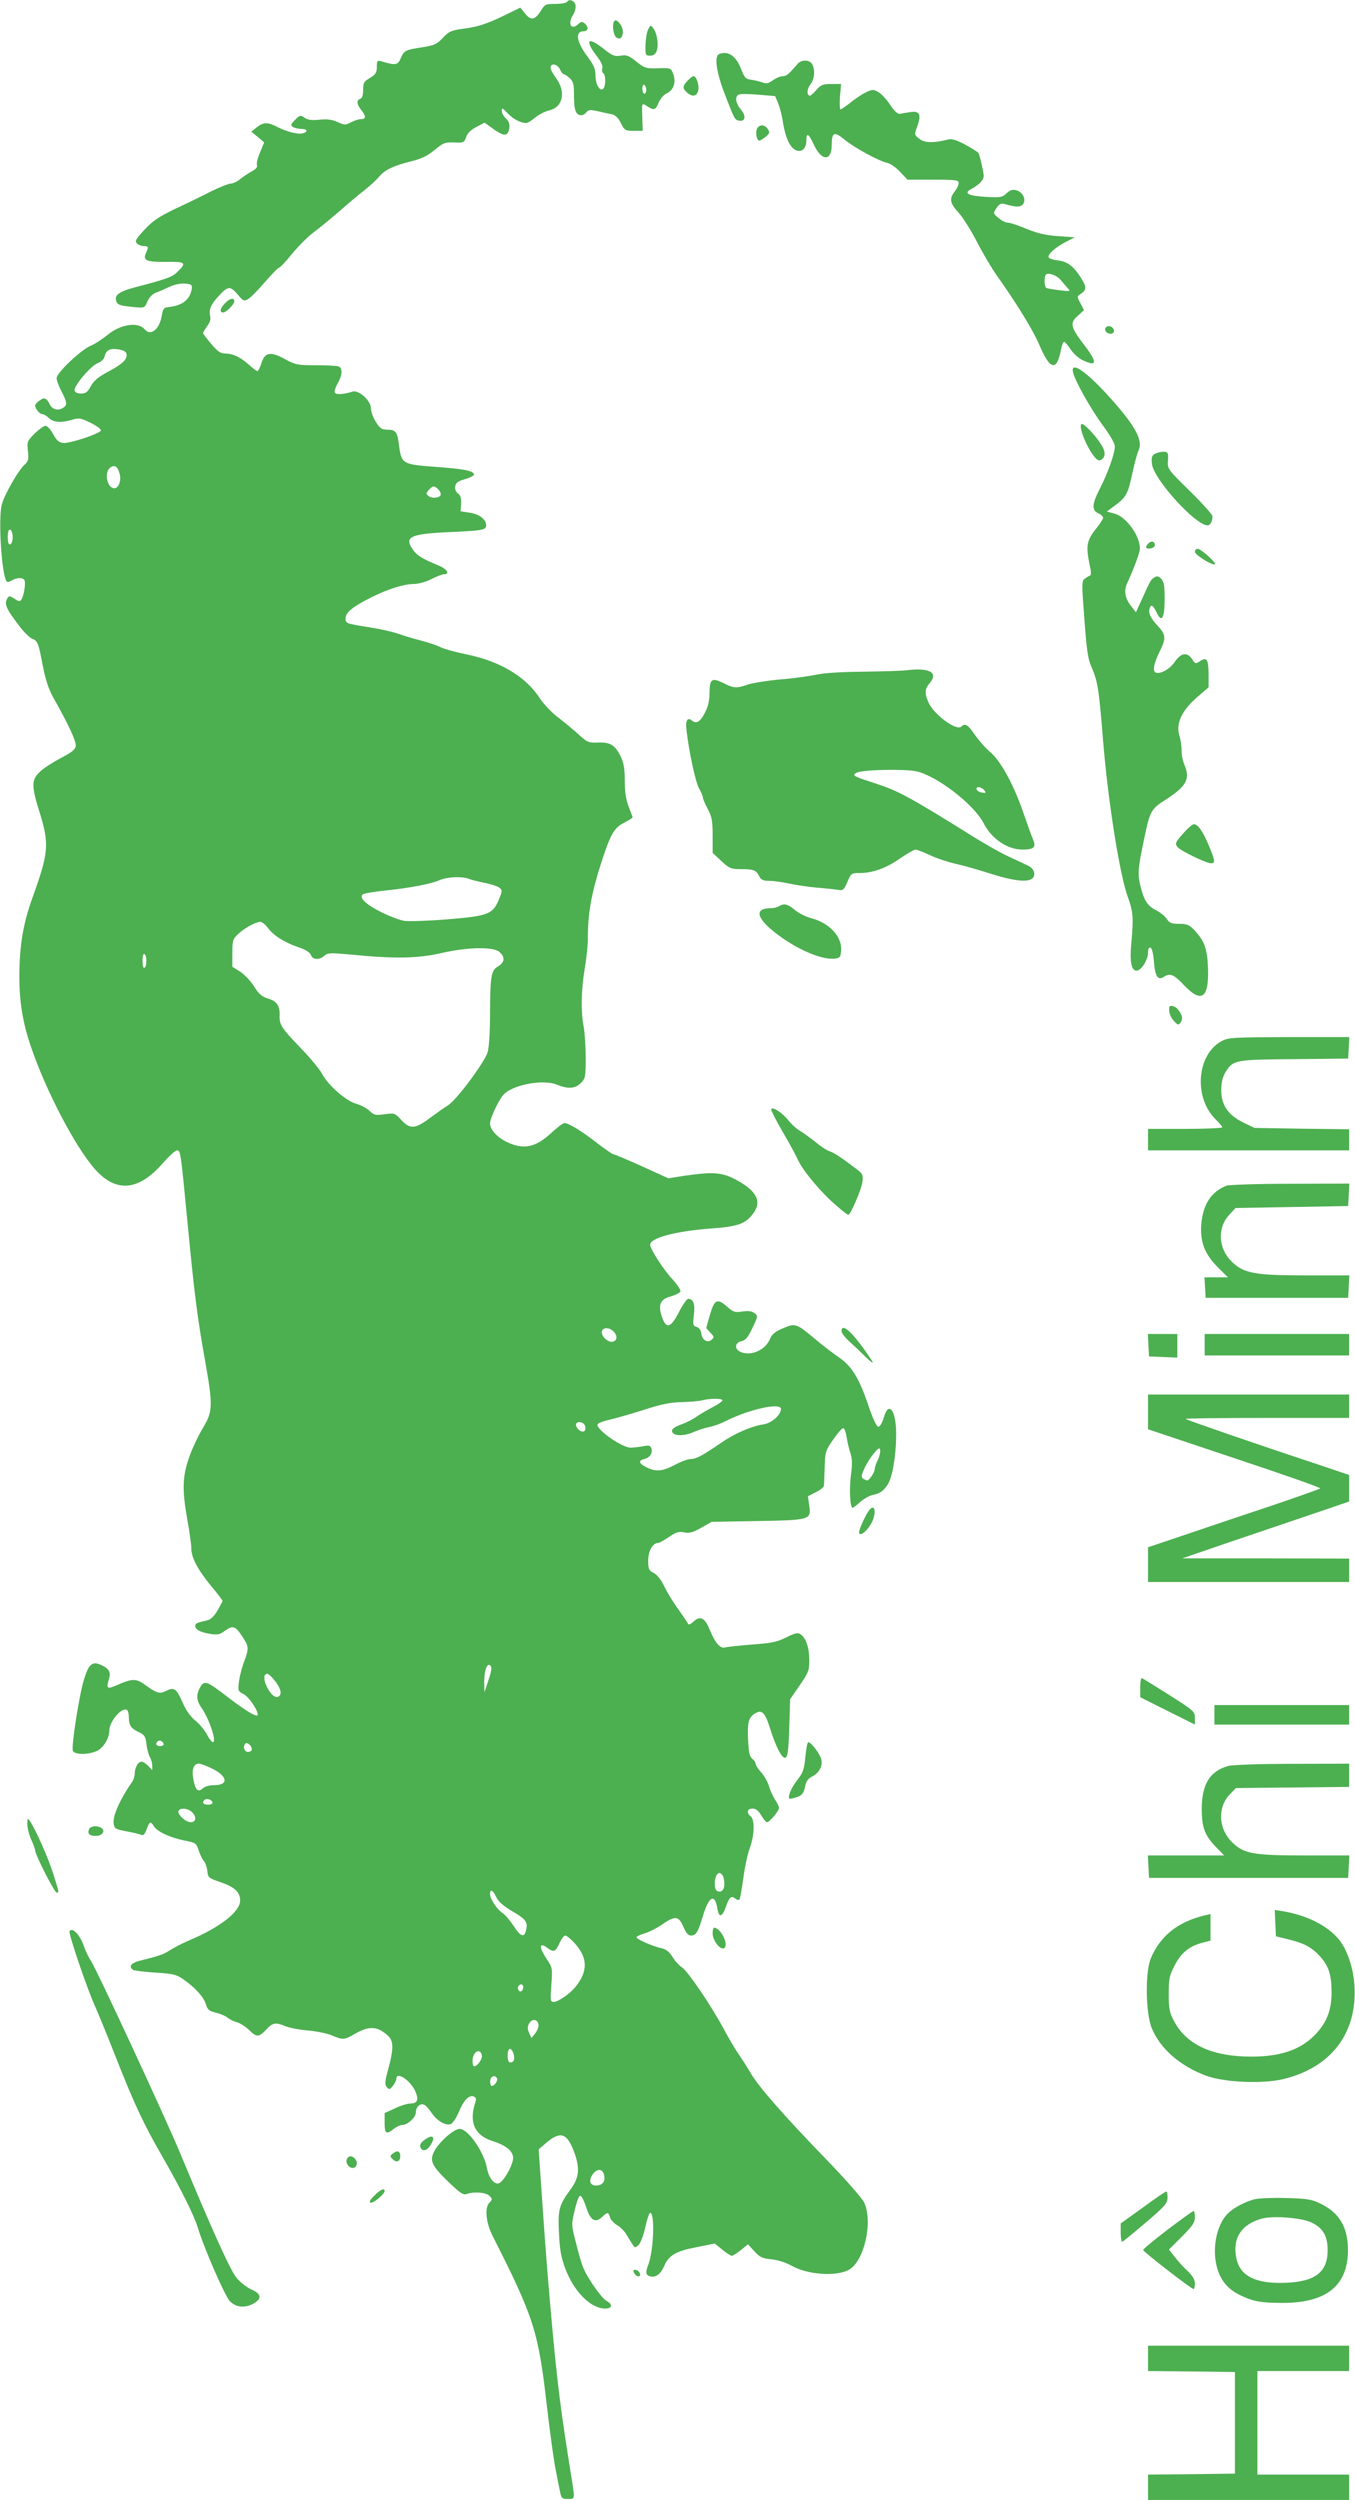 <?xml version="1.0" standalone="no"?>
<!DOCTYPE svg PUBLIC "-//W3C//DTD SVG 20010904//EN"
 "http://www.w3.org/TR/2001/REC-SVG-20010904/DTD/svg10.dtd">
<svg version="1.0" xmlns="http://www.w3.org/2000/svg"
 width="694pt" height="1280pt" viewBox="0 0 694 1280"
 preserveAspectRatio="xMidYMid meet">
<g transform="translate(0,1280) scale(0.1,-0.1)"
fill="#4caf50" stroke="none">
<path d="M2905 12791 c-3 -6 -30 -11 -60 -11 -50 0 -55 -2 -74 -34 -31 -49
-51 -53 -81 -16 l-25 31 -84 -41 c-84 -41 -136 -58 -201 -66 -69 -9 -82 -15
-114 -50 -27 -29 -42 -36 -96 -45 -94 -14 -100 -17 -117 -56 -15 -37 -26 -39
-100 -17 -21 6 -23 3 -23 -29 0 -29 -6 -38 -35 -56 -31 -18 -35 -25 -35 -61 0
-27 -5 -43 -15 -46 -20 -8 -19 -26 5 -57 26 -32 25 -47 0 -47 -12 0 -35 -7
-52 -16 -28 -15 -34 -15 -69 1 -28 13 -53 16 -93 12 -40 -4 -60 -1 -76 10 -21
15 -24 14 -49 -11 -22 -23 -24 -28 -11 -36 8 -5 27 -10 43 -10 32 0 36 -15 7
-23 -25 -6 -81 8 -132 34 -48 25 -69 24 -103 -3 l-28 -22 33 -27 33 -28 -21
-51 c-12 -28 -19 -57 -16 -65 4 -10 -5 -21 -26 -32 -18 -10 -45 -28 -60 -40
-15 -13 -37 -23 -48 -23 -11 0 -56 -18 -99 -39 -43 -22 -125 -62 -183 -89 -83
-40 -116 -61 -158 -106 -44 -47 -52 -59 -42 -71 7 -8 24 -15 37 -15 18 0 23
-4 19 -15 -3 -8 -8 -21 -11 -27 -12 -32 11 -40 104 -39 101 2 108 -4 62 -49
-28 -28 -48 -36 -219 -81 -84 -22 -108 -41 -96 -73 7 -18 23 -22 97 -29 46 -4
48 -4 62 29 9 21 25 38 42 45 15 5 47 19 70 30 26 12 57 19 80 17 34 -3 38 -6
35 -27 -8 -54 -48 -86 -117 -93 -27 -3 -30 -7 -37 -47 -12 -69 -57 -103 -87
-67 -34 40 -126 26 -193 -31 -24 -19 -61 -44 -83 -53 -53 -23 -175 -139 -175
-166 0 -12 11 -42 25 -68 30 -57 31 -72 5 -86 -28 -15 -55 -5 -68 25 -6 14
-18 25 -26 25 -14 0 -46 -26 -46 -36 0 -16 23 -44 35 -44 8 0 24 -9 35 -20 23
-23 64 -26 120 -9 34 10 44 9 94 -16 31 -15 55 -33 53 -39 -5 -16 -158 -67
-192 -64 -23 2 -35 12 -53 46 -13 23 -30 42 -39 42 -8 0 -33 -18 -56 -40 -38
-39 -39 -42 -34 -89 5 -41 2 -52 -14 -67 -35 -31 -107 -157 -120 -208 -19 -77
0 -368 26 -394 3 -3 15 -1 25 6 24 15 57 16 65 2 8 -13 -2 -79 -15 -99 -7 -12
-13 -12 -35 3 -23 15 -29 16 -36 5 -19 -31 -10 -52 59 -143 24 -32 54 -61 66
-66 29 -11 33 -21 56 -143 13 -67 30 -117 51 -155 77 -136 120 -227 117 -250
-2 -20 -19 -33 -78 -64 -41 -22 -90 -53 -107 -71 -42 -40 -42 -71 -3 -197 54
-172 51 -211 -35 -450 -47 -131 -65 -242 -66 -395 0 -135 17 -240 60 -366 78
-228 227 -512 328 -626 107 -120 221 -111 344 28 33 38 67 69 75 69 19 0 19
-2 54 -365 36 -376 51 -493 91 -715 40 -227 39 -257 -11 -340 -22 -36 -54
-103 -70 -148 -36 -100 -38 -169 -10 -326 11 -60 20 -125 20 -144 0 -47 31
-106 101 -192 33 -39 59 -74 59 -77 0 -2 -12 -24 -26 -49 -17 -29 -35 -46 -52
-50 -54 -12 -62 -16 -62 -29 0 -19 28 -33 79 -41 34 -5 48 -3 71 15 42 30 55
27 89 -25 36 -53 37 -63 12 -130 -11 -28 -23 -74 -27 -102 -6 -48 -5 -51 22
-65 28 -14 74 -81 74 -106 0 -17 -51 12 -146 84 -122 94 -128 95 -153 48 -16
-32 -14 -61 9 -94 41 -57 82 -179 60 -179 -5 0 -19 18 -30 39 -11 22 -38 54
-59 71 -25 20 -48 53 -64 89 -33 76 -44 84 -85 64 -36 -17 -47 -14 -111 32
-43 31 -64 31 -135 0 -60 -26 -63 -24 -47 32 10 35 -3 53 -50 72 -39 14 -56
-3 -79 -79 -25 -81 -65 -341 -57 -364 8 -20 74 -22 121 -2 34 14 66 65 66 106
0 46 64 121 90 105 6 -3 10 -21 10 -38 0 -41 11 -57 52 -76 28 -14 34 -22 38
-61 3 -25 11 -55 18 -67 7 -12 12 -32 12 -44 l0 -23 -20 22 c-12 12 -27 22
-35 22 -18 0 -35 -31 -35 -62 0 -13 -7 -34 -17 -47 -57 -82 -95 -166 -91 -204
3 -29 6 -32 63 -43 33 -6 67 -14 77 -18 12 -6 19 1 29 28 15 41 20 43 37 16
17 -28 81 -58 154 -73 61 -12 63 -13 76 -52 7 -22 19 -46 27 -55 7 -8 15 -31
17 -50 3 -33 6 -36 68 -57 72 -25 100 -51 100 -94 0 -57 -105 -139 -264 -205
-32 -14 -75 -36 -95 -49 -34 -22 -57 -30 -159 -55 -41 -11 -55 -31 -30 -46 6
-4 57 -10 114 -14 89 -5 108 -10 141 -33 61 -42 105 -90 117 -127 9 -30 17
-37 52 -45 23 -6 50 -17 60 -26 11 -9 32 -19 47 -23 16 -4 45 -22 64 -41 39
-38 49 -37 92 9 28 30 45 32 95 11 20 -8 71 -18 113 -21 43 -4 98 -15 122 -25
56 -24 64 -24 114 5 78 45 119 43 174 -7 29 -26 30 -66 2 -169 -18 -65 -19
-81 -8 -94 12 -14 15 -14 31 6 10 12 18 28 18 36 0 43 78 -12 100 -70 15 -39
6 -56 -27 -56 -15 0 -52 -11 -80 -25 l-53 -24 0 -51 c0 -55 8 -61 47 -30 14
11 33 20 43 20 28 0 70 39 70 65 0 28 24 49 44 38 8 -4 25 -24 38 -43 27 -39
69 -64 96 -56 10 4 28 30 41 60 25 62 53 91 77 82 12 -5 14 -12 9 -29 -34
-101 -5 -169 84 -198 69 -22 105 -49 109 -83 4 -36 -53 -136 -78 -136 -24 0
-48 34 -56 80 -16 84 -97 200 -140 200 -29 0 -103 -65 -129 -113 -26 -49 -15
-74 69 -156 65 -62 79 -71 98 -64 38 13 97 8 115 -10 16 -15 15 -18 -2 -37
-23 -26 -16 -101 18 -168 211 -416 234 -488 277 -862 16 -140 37 -291 46 -335
8 -44 19 -96 23 -115 6 -31 10 -35 39 -35 37 0 36 -1 23 85 -59 364 -76 503
-105 821 -14 151 -35 411 -46 579 l-21 305 38 33 c73 62 107 52 143 -45 31
-82 27 -131 -15 -189 -63 -86 -68 -107 -62 -227 4 -86 10 -123 33 -184 45
-118 130 -203 204 -203 36 0 40 21 7 39 -26 14 -99 118 -120 171 -8 19 -25 77
-37 127 -24 92 -24 93 -6 168 11 47 22 75 29 72 7 -2 20 -29 30 -60 21 -66 46
-81 81 -48 28 26 32 26 40 -1 3 -13 19 -30 35 -40 16 -9 36 -28 45 -42 9 -14
23 -38 32 -52 15 -24 17 -25 34 -9 10 9 26 49 35 91 9 41 20 74 25 74 25 0 18
-192 -9 -264 -15 -37 -14 -53 3 -59 30 -12 58 6 77 49 24 57 60 78 170 99 l90
18 39 -32 c21 -17 43 -31 48 -31 5 0 26 13 46 29 l37 30 33 -36 c27 -30 40
-36 87 -41 33 -3 73 -16 104 -33 82 -46 226 -56 292 -21 80 43 126 249 78 347
-11 22 -100 123 -199 225 -209 216 -343 368 -382 437 -15 26 -42 68 -59 93
-18 25 -54 86 -80 135 -66 122 -182 292 -212 312 -14 9 -36 33 -49 54 -16 26
-33 39 -56 44 -46 10 -128 46 -128 56 0 4 18 13 39 19 22 6 62 26 90 45 69 48
87 46 111 -10 13 -31 25 -45 38 -45 27 0 36 15 61 96 31 105 62 123 75 43 8
-49 24 -47 43 6 18 51 28 61 48 45 8 -7 18 -10 22 -6 4 3 12 52 20 108 7 55
22 125 33 155 24 64 27 145 5 163 -23 19 -18 40 9 40 17 0 30 -10 45 -35 11
-19 25 -35 30 -35 12 0 61 58 61 73 0 7 -9 26 -20 42 -11 17 -25 47 -31 68 -5
20 -23 52 -39 71 -17 18 -30 39 -30 46 0 7 -8 18 -17 25 -13 10 -18 32 -21 89
-5 93 1 121 32 141 38 25 54 9 82 -80 27 -86 57 -145 74 -145 14 0 19 31 23
173 l4 127 49 71 c46 67 49 76 49 133 -1 64 -18 112 -47 130 -13 8 -30 3 -72
-18 -46 -23 -74 -29 -173 -36 -65 -5 -128 -12 -139 -15 -25 -8 -52 24 -80 93
-23 58 -48 71 -81 40 -18 -16 -27 -19 -30 -10 -3 6 -25 39 -49 73 -25 33 -56
85 -71 115 -16 35 -36 60 -54 70 -26 13 -29 20 -29 64 0 49 23 90 51 90 6 0
30 14 55 30 36 25 50 30 78 24 28 -5 46 0 88 24 l53 30 230 4 c274 5 280 6
270 78 l-7 49 41 21 c23 11 41 26 41 33 1 6 2 49 4 94 2 78 4 86 42 140 21 31
44 58 51 60 7 3 14 -14 19 -44 4 -26 13 -64 20 -84 9 -28 10 -56 2 -115 -9
-73 -4 -164 9 -164 3 0 21 13 39 30 19 16 47 32 62 35 40 9 55 19 78 53 25 37
44 149 44 260 0 121 -38 172 -63 85 -8 -28 -20 -48 -28 -48 -9 0 -28 40 -51
108 -47 140 -86 203 -151 247 -28 19 -83 61 -122 94 -97 81 -101 82 -165 55
-40 -17 -56 -30 -67 -56 -24 -58 -103 -90 -154 -63 -29 16 -24 46 9 53 21 5
33 19 56 68 29 60 29 62 10 76 -13 10 -32 12 -62 8 -38 -6 -47 -3 -78 25 -51
44 -65 37 -88 -43 l-19 -67 22 -24 c20 -21 20 -24 5 -36 -21 -18 -48 -1 -52
33 -2 16 -11 29 -24 33 -19 6 -20 11 -14 61 7 56 -3 83 -29 83 -7 0 -28 -30
-47 -67 -42 -82 -65 -90 -87 -27 -22 62 -10 92 44 106 24 7 47 18 50 26 2 7
-15 34 -40 61 -46 49 -115 156 -115 178 0 35 134 70 313 83 139 10 177 24 217
80 43 60 14 114 -91 170 -71 38 -117 41 -263 20 l-83 -13 -136 62 c-74 33
-139 61 -145 61 -5 0 -43 26 -83 57 -81 63 -147 103 -168 103 -7 0 -39 -24
-71 -54 -77 -70 -136 -83 -218 -46 -53 24 -92 65 -92 98 0 26 42 116 68 146
46 52 204 82 276 52 55 -23 93 -20 121 9 23 22 25 31 25 128 0 57 -5 129 -10
158 -16 79 -13 193 5 300 9 52 17 126 16 164 0 117 19 223 66 370 51 158 68
187 124 215 21 11 39 22 39 25 0 2 -9 27 -20 55 -14 36 -20 74 -20 132 0 63
-5 92 -21 125 -28 58 -54 74 -117 71 -47 -2 -54 1 -99 42 -27 25 -75 64 -106
88 -32 24 -72 67 -91 95 -71 112 -205 192 -379 227 -54 11 -111 27 -128 35
-16 9 -63 25 -102 35 -40 10 -92 26 -117 35 -25 9 -85 23 -135 31 -137 22
-135 21 -135 49 0 29 38 60 135 108 84 42 165 67 217 67 21 0 61 11 88 25 27
14 56 25 65 25 31 0 14 27 -27 44 -86 35 -113 52 -135 84 -42 63 -12 78 179
87 180 8 198 11 198 35 0 31 -35 58 -85 65 l-46 7 3 39 c1 28 -3 43 -16 52
-11 8 -17 22 -14 37 2 18 13 26 51 37 27 8 47 19 45 25 -6 18 -51 27 -203 38
-163 12 -169 16 -181 108 -8 70 -17 82 -60 82 -28 0 -38 6 -59 40 -14 22 -25
53 -25 69 0 39 -62 96 -94 86 -43 -14 -84 -17 -91 -6 -3 7 3 28 14 47 25 42
27 80 5 88 -9 3 -61 6 -116 6 -94 0 -104 2 -158 31 -74 41 -104 36 -121 -21
-7 -22 -16 -40 -21 -40 -4 0 -25 16 -46 35 -43 38 -80 55 -121 55 -21 0 -38
12 -69 49 -23 27 -42 52 -42 56 0 3 10 19 21 35 15 20 20 36 15 54 -7 30 5 59
43 99 48 53 60 54 97 11 31 -37 33 -38 57 -24 13 8 52 48 86 88 34 39 66 72
71 72 5 0 34 31 65 69 31 38 80 88 111 111 30 22 89 71 132 108 42 37 101 87
130 109 29 23 62 54 74 68 26 34 77 58 164 79 53 13 83 28 119 57 48 40 54 42
116 39 32 -1 38 2 47 29 7 20 25 37 52 51 l42 22 43 -31 c48 -35 70 -39 79
-15 11 28 6 51 -14 69 -11 10 -20 27 -20 38 0 16 4 15 29 -12 28 -30 68 -51
96 -51 7 0 28 12 46 28 18 15 51 32 73 37 71 17 86 97 32 168 -14 19 -26 41
-26 50 0 26 35 20 48 -8 6 -14 15 -25 20 -25 4 0 18 -9 30 -20 19 -18 22 -32
22 -93 0 -73 10 -97 38 -97 8 0 20 7 26 16 10 12 19 13 56 5 25 -6 57 -13 72
-16 20 -4 34 -17 48 -45 19 -38 23 -40 66 -40 l46 0 -2 63 c-3 83 -4 82 25 63
35 -23 43 -20 59 19 8 19 26 40 39 46 36 16 50 54 37 95 -13 37 -12 37 -90 34
-50 -1 -60 2 -100 34 -38 31 -50 36 -81 31 -30 -5 -42 -1 -86 34 -81 65 -100
48 -38 -34 24 -30 34 -53 30 -65 -3 -10 -1 -21 5 -25 14 -8 13 -72 -2 -81 -18
-11 -38 26 -38 71 0 32 -9 52 -40 94 -58 77 -66 131 -20 131 24 0 26 22 5 40
-13 10 -19 10 -35 -5 -35 -32 -54 5 -24 50 8 13 14 34 12 47 -3 24 -32 36 -43
19z m405 -452 c0 -10 -4 -19 -10 -19 -5 0 -10 12 -10 26 0 14 4 23 10 19 6 -3
10 -15 10 -26z m-2662 -1352 c5 -27 -23 -53 -98 -92 -48 -26 -70 -45 -85 -72
-16 -31 -26 -38 -50 -38 -19 0 -31 6 -33 16 -4 23 81 124 117 139 19 7 34 22
37 36 8 32 28 42 72 35 25 -4 38 -12 40 -24z m-34 -618 c7 -34 -8 -69 -28 -69
-38 0 -54 82 -21 106 23 17 40 4 49 -37z m1631 -75 c9 -9 14 -21 12 -28 -5
-16 -46 -20 -63 -5 -13 10 -12 14 2 30 21 23 28 24 49 3z m-2180 -244 c0 -18
-6 -35 -12 -37 -9 -3 -13 8 -13 37 0 29 4 40 13 38 6 -3 12 -20 12 -38z m2337
-1750 c13 -5 48 -14 79 -20 31 -6 65 -17 75 -24 18 -14 18 -15 -1 -62 -31 -75
-55 -84 -263 -101 -97 -8 -196 -11 -220 -8 -23 3 -78 24 -122 46 -77 39 -111
72 -93 89 4 5 55 14 113 20 133 14 236 34 280 53 40 18 119 21 152 7z m-1031
-250 c30 -40 85 -75 155 -99 39 -13 60 -26 66 -40 9 -26 44 -28 70 -4 17 15
30 15 141 5 219 -22 339 -19 457 8 133 31 268 34 299 5 29 -26 26 -53 -8 -73
-36 -20 -41 -50 -41 -256 -1 -95 -6 -164 -13 -186 -22 -58 -158 -241 -202
-269 -22 -14 -66 -45 -97 -68 -72 -54 -99 -55 -143 -7 -32 35 -35 36 -85 29
-47 -6 -54 -5 -78 18 -15 14 -46 30 -69 36 -51 14 -145 97 -174 154 -12 22
-60 81 -109 131 -99 103 -110 120 -108 168 2 49 -15 73 -61 86 -31 10 -46 23
-70 62 -17 27 -49 61 -71 75 l-40 25 0 71 c0 63 3 72 28 95 32 31 90 63 114
64 10 0 27 -13 39 -30z m-621 -170 c0 -16 -4 -32 -10 -35 -6 -4 -10 10 -10 35
0 25 4 39 10 35 6 -3 10 -19 10 -35z m2395 -1900 c21 -23 14 -50 -13 -50 -25
0 -56 35 -49 55 9 21 40 19 62 -5z m555 -350 c0 -5 -24 -22 -52 -36 -29 -15
-66 -37 -83 -49 -16 -12 -52 -30 -78 -39 -34 -13 -47 -23 -45 -35 5 -24 60
-26 111 -3 23 10 60 22 82 26 21 4 59 18 84 31 122 61 281 95 281 61 0 -31
-49 -73 -90 -79 -58 -8 -147 -46 -213 -92 -98 -67 -131 -85 -158 -85 -14 0
-51 -13 -82 -30 -65 -34 -98 -37 -147 -12 -39 19 -42 34 -9 42 28 7 44 32 35
55 -5 14 -13 16 -44 10 -20 -4 -49 -7 -64 -7 -44 2 -168 88 -168 117 0 7 26
18 58 25 31 7 112 30 178 51 92 30 140 39 195 40 41 1 88 5 104 9 44 11 105
11 105 0z m-702 -137 c4 -25 -16 -31 -36 -11 -20 20 -14 40 11 36 14 -2 23
-11 25 -25z m1498 -168 c-9 -18 -16 -39 -16 -47 0 -16 -28 -58 -38 -58 -4 0
-13 4 -21 9 -11 7 -10 16 6 52 11 24 33 59 49 78 23 28 30 31 32 17 2 -9 -3
-32 -12 -51z m-1994 -1127 l-21 -63 -1 53 c0 60 15 101 32 84 8 -8 5 -30 -10
-74z m-1099 2 c32 -38 42 -69 28 -83 -16 -16 -41 1 -64 46 -18 36 -18 67 2 67
5 0 21 -13 34 -30z m-565 -328 c2 -7 -6 -12 -17 -12 -21 0 -27 11 -14 24 9 9
26 2 31 -12z m452 -28 c0 -8 -9 -14 -20 -14 -19 0 -28 28 -13 43 9 9 33 -12
33 -29z m-202 -100 c78 -39 84 -84 10 -84 -25 0 -49 -7 -60 -17 -24 -22 -38
-8 -48 49 -9 48 2 78 28 78 10 0 41 -12 70 -26z m0 -171 c2 -8 -6 -13 -22 -13
-25 0 -33 10 -19 24 10 10 36 3 41 -11z m-106 -50 c26 -24 23 -53 -5 -53 -27
0 -72 43 -62 59 9 16 46 13 67 -6z m2724 -337 c10 -41 1 -71 -21 -71 -13 0
-21 8 -23 24 -5 35 6 71 23 71 8 0 17 -11 21 -24z m-1164 -100 c11 -23 37 -45
82 -72 70 -40 81 -56 70 -98 -9 -39 -28 -32 -63 23 -18 27 -43 57 -57 66 -29
19 -64 72 -64 98 0 27 15 20 32 -17z m401 -235 c66 -73 69 -140 10 -217 -29
-39 -93 -84 -117 -84 -17 0 -18 7 -12 88 6 85 5 88 -24 132 -42 63 -39 89 6
55 30 -22 40 -18 59 25 10 22 24 40 30 40 7 0 28 -17 48 -39z m-263 -225 c0
-8 -4 -17 -9 -21 -12 -7 -24 12 -16 25 9 15 25 12 25 -4z m78 -192 c2 -11 -6
-31 -17 -45 l-19 -24 -12 26 c-9 20 -9 32 0 48 14 27 44 24 48 -5z m-129 -146
c10 -28 4 -48 -15 -48 -9 0 -14 12 -14 35 0 39 16 47 29 13z m-161 -12 c4 -18
-24 -56 -40 -56 -4 0 -8 13 -8 28 0 46 40 70 48 28z m77 -116 c7 -12 -12 -40
-26 -40 -10 0 -12 34 -2 43 9 10 21 9 28 -3z m549 -496 c8 -32 -8 -54 -41 -54
-31 0 -39 24 -19 55 22 33 52 33 60 -1z"/>
<path d="M3147 12693 c-13 -12 -7 -70 8 -83 20 -16 35 -4 35 29 0 28 -31 67
-43 54z"/>
<path d="M3320 12650 c-7 -13 -13 -49 -14 -80 -1 -52 0 -55 24 -55 17 0 27 7
34 26 10 30 2 88 -18 114 -13 18 -14 18 -26 -5z"/>
<path d="M3683 12523 c-26 -10 -14 -93 28 -202 52 -135 52 -135 76 -139 31 -5
35 24 8 57 -28 33 -33 69 -10 77 9 4 54 3 100 -1 l85 -7 15 -35 c8 -20 20 -64
25 -99 13 -80 36 -129 66 -143 30 -13 54 8 54 50 0 42 12 36 38 -21 40 -87 92
-87 92 -1 0 64 13 69 63 28 52 -43 178 -112 222 -121 17 -4 46 -25 66 -47 l37
-39 131 0 c118 0 131 -2 131 -17 0 -10 -9 -29 -20 -43 -29 -37 -25 -60 18
-107 21 -22 64 -90 95 -150 31 -60 78 -140 104 -176 97 -136 183 -276 214
-348 57 -136 92 -144 114 -25 4 20 11 36 15 36 4 0 19 -17 33 -38 14 -22 41
-46 60 -55 76 -37 80 -15 12 74 -73 96 -77 114 -35 152 l32 29 -18 35 c-19 35
-19 35 4 50 28 20 28 34 -2 81 -38 60 -70 84 -120 89 -26 3 -46 11 -46 18 0
17 38 50 90 77 l45 23 -85 6 c-63 4 -105 14 -162 37 -42 18 -85 32 -97 32 -11
0 -32 11 -47 24 -28 23 -28 24 -10 51 13 20 23 25 39 21 58 -17 83 -18 96 -2
19 23 0 63 -34 72 -19 5 -32 1 -50 -16 -22 -21 -31 -22 -105 -18 -93 5 -117
19 -74 41 16 8 38 24 48 36 17 19 18 26 6 79 -7 33 -15 64 -19 69 -3 5 -34 24
-68 43 -48 25 -69 31 -90 25 -72 -18 -118 -17 -144 4 -26 20 -27 21 -11 64 22
61 12 81 -36 73 -20 -3 -45 -7 -54 -9 -11 -1 -29 16 -50 48 -18 27 -45 56 -60
64 -24 14 -30 14 -64 -2 -20 -10 -56 -34 -79 -53 -23 -18 -46 -34 -50 -34 -4
0 -5 29 -3 65 l6 65 -50 0 c-43 0 -54 -4 -76 -30 -15 -16 -29 -30 -33 -30 -18
0 -17 34 1 57 22 28 26 73 10 104 -13 24 -55 25 -75 2 -46 -54 -57 -63 -76
-63 -11 0 -34 -9 -50 -21 -25 -17 -35 -19 -57 -10 -15 5 -40 11 -57 13 -25 3
-32 10 -50 56 -25 66 -67 94 -112 75z m1749 -1156 c10 -12 26 -30 35 -41 18
-18 16 -19 -41 -12 -32 4 -63 9 -67 12 -11 6 -12 58 -2 68 12 12 57 -4 75 -27z"/>
<path d="M3522 12387 c-27 -28 -27 -39 -4 -60 27 -25 51 -21 58 9 7 26 -9 74
-24 74 -5 0 -18 -10 -30 -23z"/>
<path d="M3880 12146 c-13 -16 -6 -66 9 -66 5 0 19 9 32 19 20 16 22 23 13 38
-15 24 -38 28 -54 9z"/>
<path d="M1152 11247 c-25 -26 -29 -47 -9 -47 16 0 57 42 57 58 0 20 -25 14
-48 -11z"/>
<path d="M5660 11115 c0 -18 24 -30 39 -21 16 10 1 36 -20 36 -10 0 -19 -7
-19 -15z"/>
<path d="M5496 10893 c11 -46 94 -193 156 -276 34 -46 58 -88 58 -103 0 -35
-36 -137 -76 -214 -41 -80 -44 -112 -9 -128 14 -6 25 -17 25 -23 0 -6 -18 -34
-40 -61 -44 -56 -49 -85 -29 -180 8 -34 8 -53 2 -55 -6 -2 -18 -9 -27 -16 -16
-11 -16 -26 -2 -207 11 -152 18 -205 35 -242 34 -78 39 -112 61 -383 25 -307
85 -685 126 -796 28 -78 30 -107 19 -231 -10 -99 -1 -148 26 -148 24 0 59 55
59 93 0 19 4 27 13 25 7 -3 14 -31 17 -71 6 -76 20 -98 50 -79 34 21 51 14
106 -44 89 -93 127 -64 121 91 -4 99 -18 137 -70 193 -26 27 -38 32 -78 32
-39 0 -49 4 -63 25 -9 14 -34 34 -56 45 -44 23 -61 50 -80 128 -14 59 -11 89
20 237 30 143 34 152 111 201 107 70 126 105 95 179 -8 19 -15 51 -14 72 0 21
-5 56 -12 79 -18 60 13 126 91 194 l59 51 0 62 c0 80 -9 95 -42 73 -24 -16
-26 -16 -42 9 -25 38 -58 33 -90 -15 -24 -36 -77 -65 -98 -53 -16 8 -7 50 22
108 33 67 32 85 -10 130 -37 40 -48 64 -43 86 8 28 17 23 37 -17 26 -56 41
-30 41 71 0 67 -4 88 -18 102 -13 13 -21 15 -34 7 -19 -12 -20 -14 -63 -109
l-32 -70 -23 30 c-33 40 -40 80 -22 119 28 59 59 141 64 167 11 61 -64 172
-128 189 l-40 11 38 28 c61 45 70 61 92 165 12 54 26 107 31 117 27 49 -12
124 -136 263 -126 142 -213 203 -198 139z"/>
<path d="M5537 10627 c-13 -36 68 -194 96 -184 26 8 32 36 14 69 -30 54 -104
132 -110 115z"/>
<path d="M5923 10480 c-23 -9 -27 -19 -23 -55 8 -78 223 -315 285 -315 14 0
25 21 25 47 0 8 -52 66 -116 129 -115 113 -115 113 -112 156 3 37 0 43 -17 45
-11 1 -30 -2 -42 -7z"/>
<path d="M5882 10018 c-19 -19 -14 -30 11 -26 12 2 22 9 22 17 0 19 -18 24
-33 9z"/>
<path d="M6120 9975 c0 -15 78 -65 101 -65 18 1 -69 80 -87 80 -8 0 -14 -7
-14 -15z"/>
<path d="M4650 9369 c-30 -4 -132 -7 -227 -8 -107 -1 -197 -6 -240 -15 -38 -8
-123 -20 -189 -25 -66 -6 -140 -18 -164 -26 -56 -20 -73 -19 -121 6 -63 31
-74 24 -75 -46 0 -41 -7 -74 -23 -103 -24 -48 -44 -60 -66 -42 -24 20 -35 2
-29 -48 13 -113 47 -270 65 -300 10 -18 19 -39 19 -45 0 -7 11 -33 25 -59 21
-40 25 -60 25 -136 l0 -89 45 -42 c41 -38 49 -41 102 -41 64 0 75 -5 92 -37 9
-18 20 -23 51 -23 21 0 67 -6 102 -14 35 -8 99 -17 143 -21 44 -3 92 -9 108
-11 24 -5 29 -1 47 40 19 45 21 46 63 46 67 0 136 25 207 75 36 24 71 45 79
45 8 0 41 -13 75 -29 34 -16 95 -36 136 -45 41 -9 123 -33 182 -52 115 -36
188 -43 208 -19 16 19 5 49 -23 62 -12 6 -56 27 -98 46 -42 19 -132 70 -200
113 -298 186 -367 224 -474 259 -126 41 -133 44 -109 58 28 16 241 21 306 8
105 -22 296 -169 346 -266 41 -80 122 -135 199 -135 59 0 71 12 54 52 -8 18
-30 80 -50 138 -50 145 -116 264 -169 309 -24 20 -59 60 -79 89 -36 52 -50 61
-69 42 -25 -25 -144 63 -170 127 -19 44 -17 66 6 93 48 55 4 82 -110 69z m391
-615 c11 -14 10 -15 -11 -12 -13 1 -25 9 -28 16 -5 17 23 15 39 -4z"/>
<path d="M6074 8548 c-55 -60 -58 -66 -43 -85 17 -20 147 -83 171 -83 24 0 22
13 -12 94 -30 71 -55 106 -75 106 -6 0 -25 -15 -41 -32z"/>
<path d="M3990 8160 c-8 -5 -27 -10 -42 -10 -88 0 -75 -53 36 -136 104 -78
227 -130 292 -122 26 3 29 7 32 40 6 72 -60 143 -154 167 -26 7 -63 25 -83 42
-37 31 -56 35 -81 19z"/>
<path d="M5989 7643 c-4 -24 5 -51 24 -71 20 -21 23 -22 34 -7 13 19 8 41 -15
68 -15 17 -41 23 -43 10z"/>
<path d="M6258 7470 c-130 -69 -146 -293 -29 -404 17 -17 31 -33 31 -38 0 -4
-85 -8 -190 -8 l-190 0 0 -55 0 -55 515 0 515 0 0 54 0 54 -242 3 -243 4 -58
28 c-78 39 -112 89 -112 166 0 40 7 66 22 92 39 62 48 64 353 66 l275 3 3 55
3 55 -308 0 c-286 -1 -311 -2 -345 -20z"/>
<path d="M3950 7119 c0 -7 26 -58 58 -113 33 -56 69 -122 80 -147 27 -57 121
-169 195 -231 30 -27 58 -48 62 -48 11 0 67 129 72 168 5 34 1 42 -23 61 -76
58 -121 89 -144 96 -14 4 -46 25 -71 46 -26 21 -62 47 -80 58 -19 11 -47 36
-62 56 -31 39 -87 74 -87 54z"/>
<path d="M6281 6729 c-77 -31 -118 -93 -128 -193 -8 -91 16 -156 83 -223 l53
-53 -60 0 -60 0 3 -52 3 -53 365 0 365 0 3 58 3 57 -222 0 c-261 0 -318 10
-379 69 -70 67 -77 172 -15 240 l33 36 289 5 288 5 3 58 3 57 -303 -1 c-167 0
-314 -5 -327 -10z"/>
<path d="M4310 5984 c0 -9 19 -34 43 -55 23 -21 59 -55 80 -76 20 -20 37 -33
37 -29 0 5 -28 46 -62 92 -60 79 -98 106 -98 68z"/>
<path d="M5882 5913 l3 -58 73 -3 72 -3 0 61 0 60 -75 0 -76 0 3 -57z"/>
<path d="M6170 5915 l0 -55 370 0 370 0 0 55 0 55 -370 0 -370 0 0 -55z"/>
<path d="M5880 5571 l0 -89 445 -149 c244 -81 441 -150 437 -154 -4 -3 -110
-41 -237 -84 -126 -42 -323 -108 -437 -147 l-208 -70 0 -89 0 -89 515 0 515 0
0 60 0 60 -427 1 -428 0 245 84 c135 46 327 111 428 145 l182 62 0 68 0 68
-172 58 c-297 98 -661 224 -666 229 -3 3 184 5 416 5 l422 0 0 60 0 60 -515 0
-515 0 0 -89z"/>
<path d="M4452 5068 c-18 -23 -52 -97 -52 -113 0 -24 34 -2 59 39 31 50 26
114 -7 74z"/>
<path d="M5840 4161 l0 -51 140 -70 140 -70 0 34 c0 33 -5 37 -132 118 -73 46
-136 85 -140 86 -4 2 -8 -19 -8 -47z"/>
<path d="M6220 4020 l0 -50 345 0 345 0 0 50 0 50 -345 0 -345 0 0 -50z"/>
<path d="M4125 3805 c-6 -64 -12 -81 -40 -117 -19 -24 -37 -56 -41 -72 -7 -28
-6 -29 22 -22 40 10 51 22 58 61 5 25 15 39 37 50 36 19 54 54 45 88 -6 27
-52 87 -66 87 -5 0 -11 -34 -15 -75z"/>
<path d="M6290 3758 c-94 -27 -134 -93 -135 -218 0 -98 15 -137 76 -200 l39
-40 -196 0 -195 0 3 -57 3 -58 510 0 510 0 3 58 3 57 -229 0 c-266 0 -313 9
-373 69 -70 70 -74 180 -8 246 l29 30 290 3 290 3 0 59 0 60 -292 -1 c-161 0
-309 -5 -328 -11z"/>
<path d="M140 3460 c0 -19 9 -55 20 -79 11 -24 20 -49 20 -55 0 -22 99 -216
110 -216 13 0 14 -3 -16 92 -24 79 -91 230 -120 273 -13 18 -14 17 -14 -15z"/>
<path d="M456 3434 c-9 -24 2 -34 35 -34 33 0 51 26 28 41 -22 14 -56 10 -63
-7z"/>
<path d="M6532 2954 l3 -68 65 -16 c84 -21 118 -40 163 -89 42 -47 57 -93 57
-182 0 -87 -22 -148 -76 -208 -75 -83 -179 -121 -334 -121 -202 0 -334 61
-398 184 -23 44 -26 63 -26 138 0 76 3 93 30 144 32 64 74 99 142 117 l42 11
0 68 0 68 -27 -6 c-142 -34 -232 -107 -280 -224 -28 -71 -25 -275 5 -352 43
-106 145 -196 280 -246 93 -34 288 -43 395 -17 245 59 380 236 364 480 -5 88
-37 182 -78 233 -60 73 -164 126 -292 147 l-38 6 3 -67z"/>
<path d="M3650 2901 c0 -39 43 -91 61 -74 21 21 -20 101 -53 103 -5 0 -8 -13
-8 -29z"/>
<path d="M356 2912 c-6 -11 87 -286 129 -380 19 -42 69 -165 111 -272 91 -231
138 -332 234 -499 94 -163 164 -304 183 -366 31 -104 139 -351 164 -377 32
-33 79 -37 124 -11 42 25 37 49 -14 71 -24 11 -58 38 -77 61 -33 42 -132 263
-287 636 -76 183 -427 939 -457 985 -13 19 -28 52 -35 72 -20 60 -60 103 -75
80z"/>
<path d="M2171 1841 c-16 -12 -22 -24 -18 -35 9 -23 32 -20 51 9 30 46 12 61
-33 26z"/>
<path d="M2014 1775 c-18 -13 -18 -15 -2 -31 19 -19 38 -11 38 16 0 26 -14 32
-36 15z"/>
<path d="M1776 1744 c-7 -19 10 -44 31 -44 19 0 28 27 13 45 -16 20 -36 19
-44 -1z"/>
<path d="M1917 1558 c-22 -21 -28 -33 -19 -36 14 -4 72 44 72 60 0 17 -23 7
-53 -24z"/>
<path d="M5853 1497 l-113 -81 0 -49 c0 -27 4 -47 8 -45 5 2 59 46 120 98 99
84 111 99 112 128 0 17 -3 32 -7 31 -5 0 -59 -37 -120 -82z"/>
<path d="M6427 1540 c-48 -12 -106 -42 -136 -71 -55 -52 -82 -165 -62 -261 16
-76 55 -127 122 -159 67 -33 109 -40 220 -40 221 0 331 88 333 265 1 125 -45
201 -153 249 -37 17 -71 21 -166 23 -66 2 -137 -1 -158 -6z m285 -117 c63 -28
88 -70 88 -144 0 -112 -64 -162 -217 -167 -150 -6 -231 34 -250 123 -23 104
25 178 132 206 56 15 196 4 247 -18z"/>
<path d="M5980 1384 c-69 -53 -125 -99 -125 -104 0 -9 247 -200 258 -200 4 0
7 13 7 28 0 19 -11 39 -36 63 -20 18 -50 51 -66 72 l-31 39 67 67 c54 54 66
72 66 99 0 17 -3 32 -7 31 -5 0 -64 -43 -133 -95z"/>
<path d="M3246 1166 c8 -22 36 -30 32 -9 -2 10 -11 19 -21 21 -12 2 -15 -1
-11 -12z"/>
<path d="M5880 725 l0 -65 223 -2 222 -3 0 -260 0 -260 -222 -3 -223 -2 0 -65
0 -65 515 0 515 0 0 65 0 65 -235 0 -235 0 0 265 0 265 235 0 235 0 0 65 0 65
-515 0 -515 0 0 -65z"/>
</g>
</svg>
